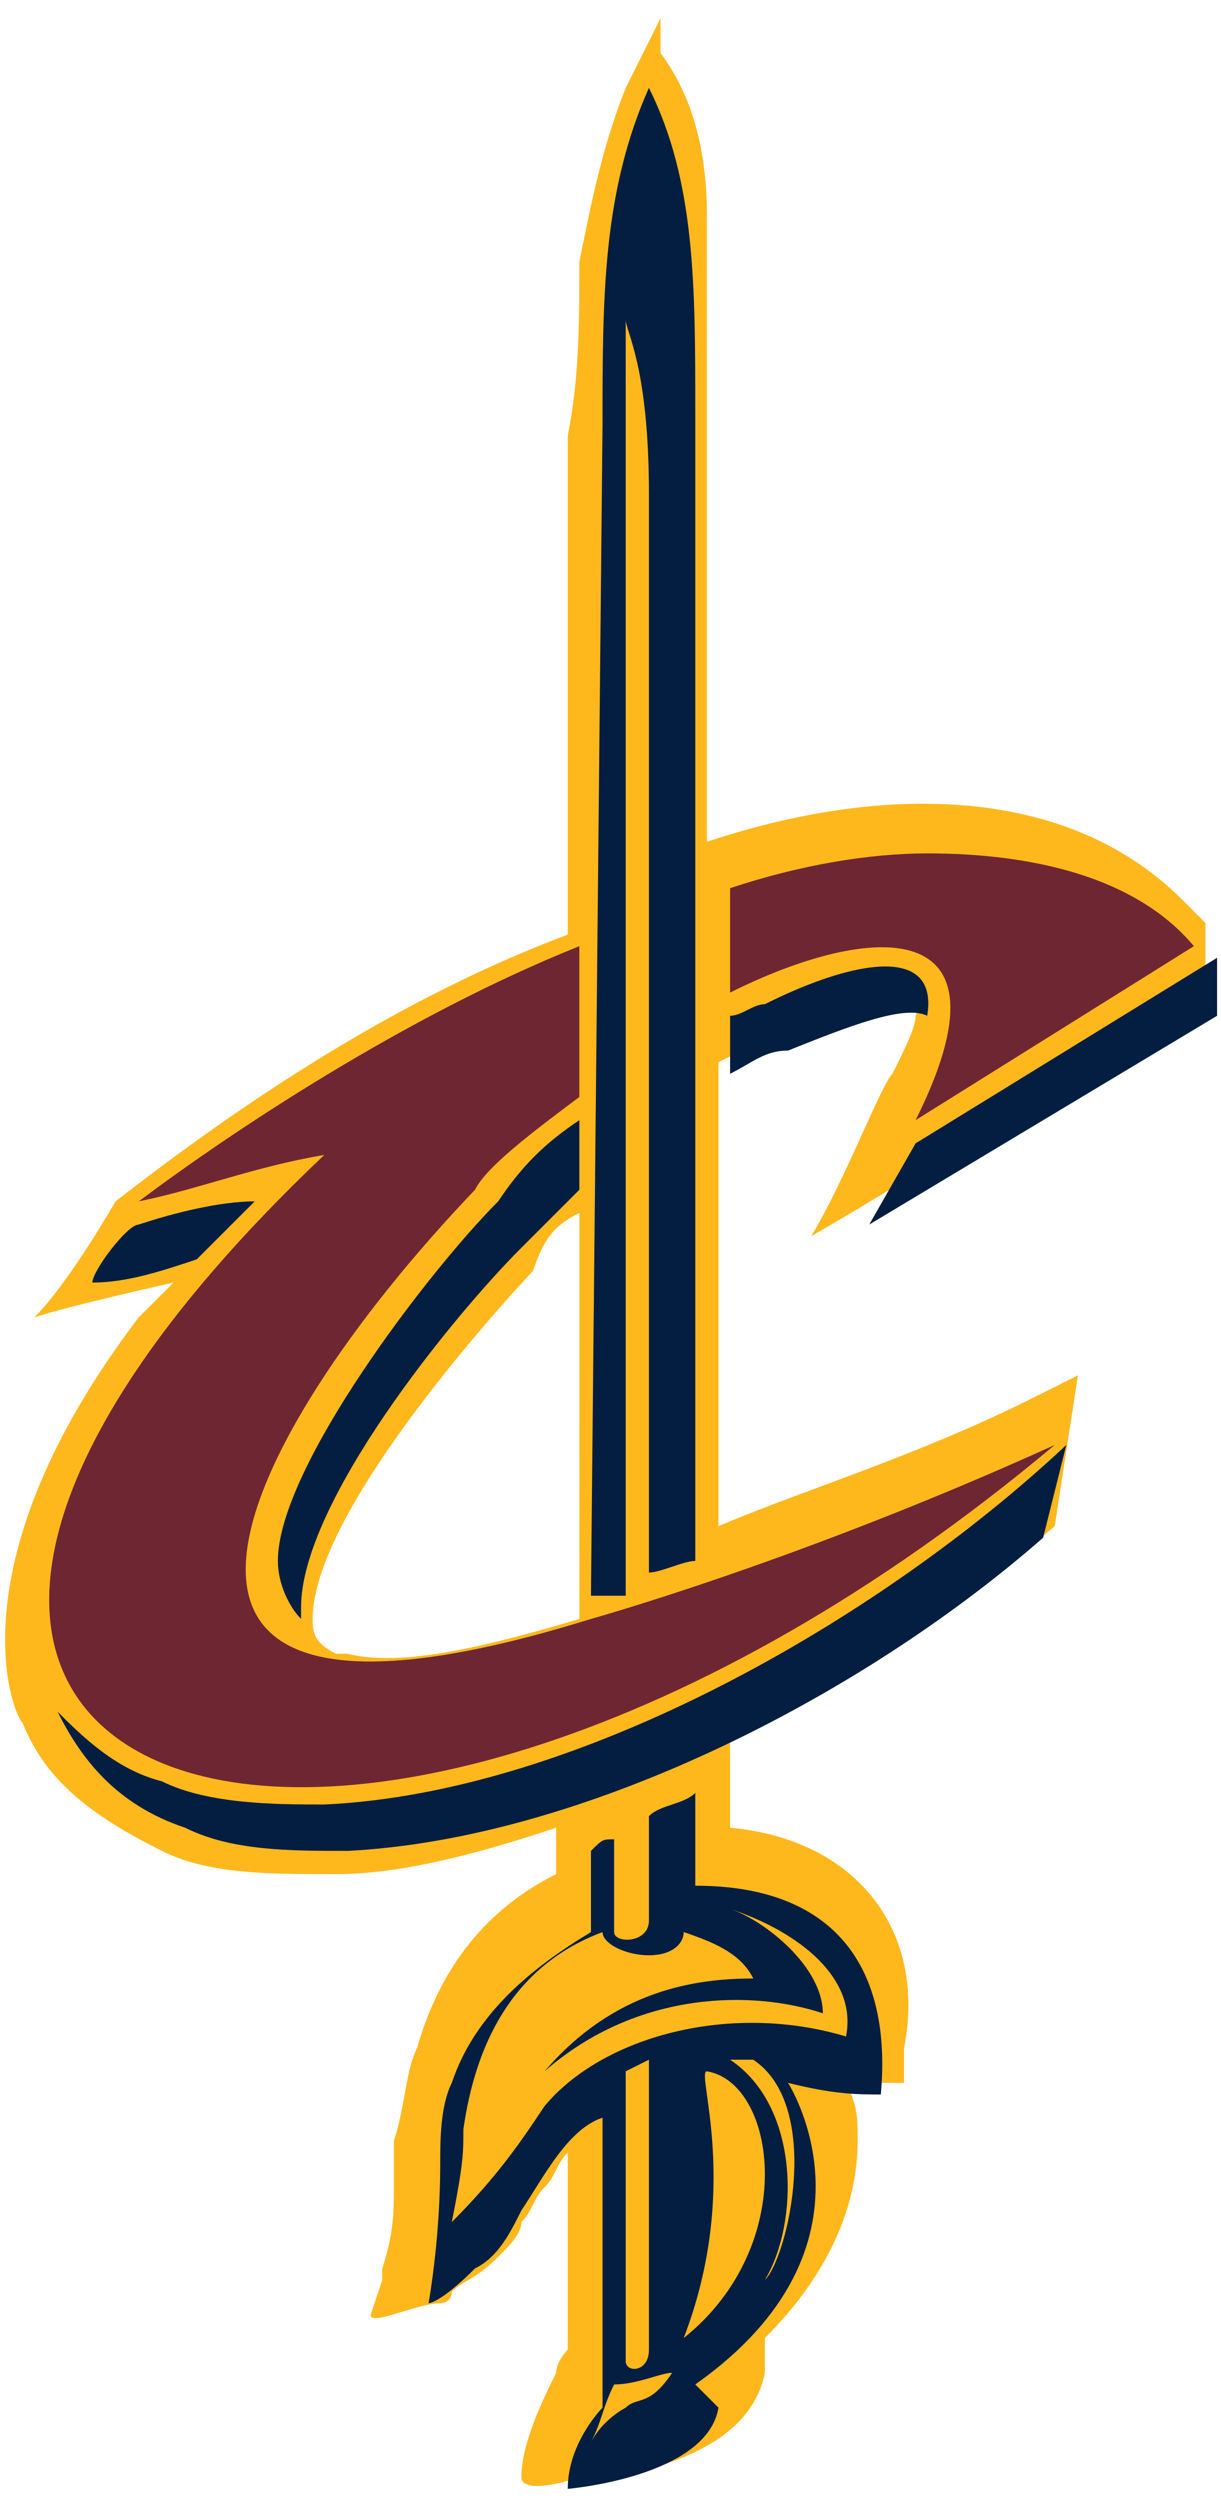 <svg width="64" height="131" viewBox="0 0 64 131" fill="none" xmlns="http://www.w3.org/2000/svg">
<path fill-rule="evenodd" clip-rule="evenodd" d="M34.621 0.958L32.798 4.604C31.582 7.643 30.975 10.682 30.367 13.72C30.367 16.759 30.367 19.798 29.759 22.837V48.971C20.035 52.617 11.526 58.695 6.056 62.949C6.056 62.949 3.625 67.204 1.802 69.027C3.625 68.419 9.095 67.204 9.095 67.204L7.272 69.027C-2.452 81.79 0.587 89.691 1.194 90.299C2.41 93.338 4.841 95.161 8.487 96.984C10.918 98.2 13.957 98.2 17.604 98.2C21.25 98.2 25.505 96.984 29.151 95.769V98.2C25.505 100.023 23.074 103.062 21.858 107.316C21.25 108.532 21.25 110.355 20.643 112.178C20.643 112.178 20.643 113.394 20.643 114.609C20.643 115.825 20.643 117.04 20.035 118.863V119.471L19.427 121.295C19.427 121.902 21.858 120.687 23.074 120.687C23.074 120.687 23.681 120.687 23.681 120.079C24.289 119.471 24.897 119.471 26.113 118.256C26.72 117.648 27.328 117.04 27.328 116.432C27.936 115.825 27.936 115.217 28.544 114.609C29.151 114.001 29.151 113.394 29.759 112.786V118.256V121.902V123.118C29.759 123.118 29.151 123.726 29.151 124.333C28.544 125.549 27.328 127.98 27.328 129.803C27.328 130.411 28.544 130.411 30.367 129.803C30.367 129.803 30.975 129.803 31.582 129.803C32.19 129.803 33.406 129.803 34.621 129.195C36.445 128.588 39.483 127.372 40.091 124.333V123.118V122.51C43.738 118.864 44.953 115.217 44.953 112.178C44.953 110.963 44.953 110.355 44.346 109.139H45.561H47.384V107.316C48.6 101.238 44.953 96.376 38.268 95.769V92.122V90.906C44.953 87.868 51.031 83.613 55.285 79.967L56.501 72.066C55.285 72.674 54.07 73.281 54.07 73.281C47.992 76.32 41.914 78.143 37.66 79.967V55.656C38.876 55.048 40.091 54.441 40.699 53.833C43.738 52.617 46.169 52.01 47.384 52.01C48.6 52.01 47.992 53.225 47.992 53.225C47.992 53.833 47.384 55.048 46.776 56.264C46.169 56.872 44.346 61.734 42.522 64.773C46.777 62.342 56.501 56.264 63.186 52.01V48.363C62.578 47.755 61.971 47.148 61.971 47.148C55.893 41.07 46.169 41.07 37.052 44.109V20.406C37.052 17.367 37.052 13.721 37.052 11.29C37.052 8.251 36.445 5.212 34.621 2.781V0.958ZM30.367 63.557V84.829C24.289 86.652 20.643 87.26 18.212 86.652H17.604C16.388 86.044 16.388 85.437 16.388 84.829C16.388 78.751 27.936 66.596 27.936 66.596C28.544 64.773 29.151 64.165 30.367 63.557Z" fill="#FFB81C"/>
<path fill-rule="evenodd" clip-rule="evenodd" d="M48.6 44.716C45.561 44.716 41.915 45.324 38.268 46.54V52.01C45.561 48.363 53.462 47.755 47.992 58.695L62.579 49.578C59.54 45.932 54.07 44.716 48.6 44.716ZM30.367 49.578C21.251 53.225 12.134 59.303 7.272 62.949C10.311 62.342 13.35 61.126 16.996 60.518C-18.254 93.945 17.604 107.316 55.285 75.712C41.915 81.79 30.975 84.829 30.975 84.829C3.626 93.337 12.134 75.712 24.897 62.342C25.505 61.126 27.936 59.303 30.367 57.479V49.578Z" fill="#6F2633"/>
<path fill-rule="evenodd" clip-rule="evenodd" d="M54.677 80.574C44.953 89.083 30.367 96.376 18.212 96.984C15.173 96.984 12.134 96.984 9.703 95.769C6.056 94.553 4.233 92.122 3.018 89.691C4.233 90.906 6.056 92.73 8.487 93.338C10.918 94.553 14.565 94.553 16.996 94.553C30.367 93.945 46.169 84.829 55.893 75.712L54.677 80.574ZM10.311 65.988C8.487 66.596 6.664 67.204 4.841 67.204C4.841 66.596 6.664 64.165 7.272 64.165C9.095 63.557 11.526 62.949 13.35 62.949C12.742 63.557 11.526 64.773 10.311 65.988ZM63.794 50.186V53.225L45.561 64.165L47.992 59.91L63.794 50.186ZM40.091 52.617C39.483 52.617 38.876 53.225 38.268 53.225V56.264C39.483 55.656 40.091 55.048 41.307 55.048C44.345 53.833 47.384 52.617 48.6 53.225C49.208 49.578 44.953 50.186 40.091 52.617ZM30.367 58.695C28.544 59.91 27.328 61.126 26.113 62.949C22.466 66.596 14.565 76.928 14.565 81.79C14.565 83.005 15.173 84.221 15.781 84.829V84.221C15.781 78.751 23.681 69.027 27.328 65.38C28.544 64.165 29.151 63.557 30.367 62.342V58.695ZM36.444 98.807V93.945C35.837 94.553 34.621 94.553 34.014 95.161V100.631C34.014 101.846 32.19 101.846 32.19 101.238V96.376C31.582 96.376 31.582 96.376 30.975 96.984V101.238C27.936 103.062 24.897 105.493 23.681 109.139C23.074 110.355 23.074 112.178 23.074 113.394C23.074 114.001 23.074 117.04 22.466 120.687C22.466 120.687 23.074 120.687 24.897 118.863C26.113 118.256 26.72 117.04 27.328 115.825C28.544 114.001 29.759 111.57 31.582 110.963V112.786C31.582 116.432 31.582 126.157 31.582 126.157C31.582 126.157 29.759 127.98 29.759 130.411C29.759 130.411 37.052 129.803 37.66 126.157L36.444 124.941C46.776 117.648 41.307 109.139 41.307 109.139C43.738 109.747 44.953 109.747 46.169 109.747C46.776 103.062 43.738 98.807 36.444 98.807ZM32.798 126.157C32.798 126.157 31.582 126.764 30.975 127.98C31.582 126.764 31.582 126.157 32.19 124.941C33.406 124.941 34.621 124.333 35.229 124.333C34.013 126.157 33.406 125.549 32.798 126.157ZM32.798 123.726V108.532L34.014 107.924V123.118C34.014 124.333 32.798 124.333 32.798 123.726ZM35.837 122.51C38.876 114.609 36.444 108.532 37.052 108.532C40.699 109.139 41.914 117.648 35.837 122.51ZM40.091 119.471C41.914 116.432 41.914 110.355 38.268 107.924H39.483C43.13 110.355 41.307 118.256 40.091 119.471ZM44.345 106.708C38.268 104.885 31.582 106.708 28.544 110.355C27.328 112.178 26.113 114.001 23.681 116.432C24.289 113.394 24.289 112.786 24.289 111.57C24.897 107.316 26.72 103.062 31.582 101.238C31.582 101.846 32.798 102.454 34.014 102.454C35.229 102.454 35.837 101.846 35.837 101.238C37.66 101.846 38.876 102.454 39.483 103.669C36.444 103.669 32.19 104.277 28.544 108.532C33.406 104.277 39.483 104.277 43.13 105.493C43.13 103.062 40.091 100.631 38.268 100.023C41.914 101.238 44.953 103.669 44.345 106.708ZM32.798 83.613V30.738V16.759C32.798 17.367 34.014 19.19 34.014 25.876V82.398C34.621 82.398 35.837 81.79 36.444 81.79V21.622C36.444 14.936 36.444 9.466 34.014 4.604C31.582 10.074 31.582 15.544 31.582 22.229L30.975 83.613C32.19 83.613 32.19 83.613 32.798 83.613Z" fill="#041E42"/>
</svg>
